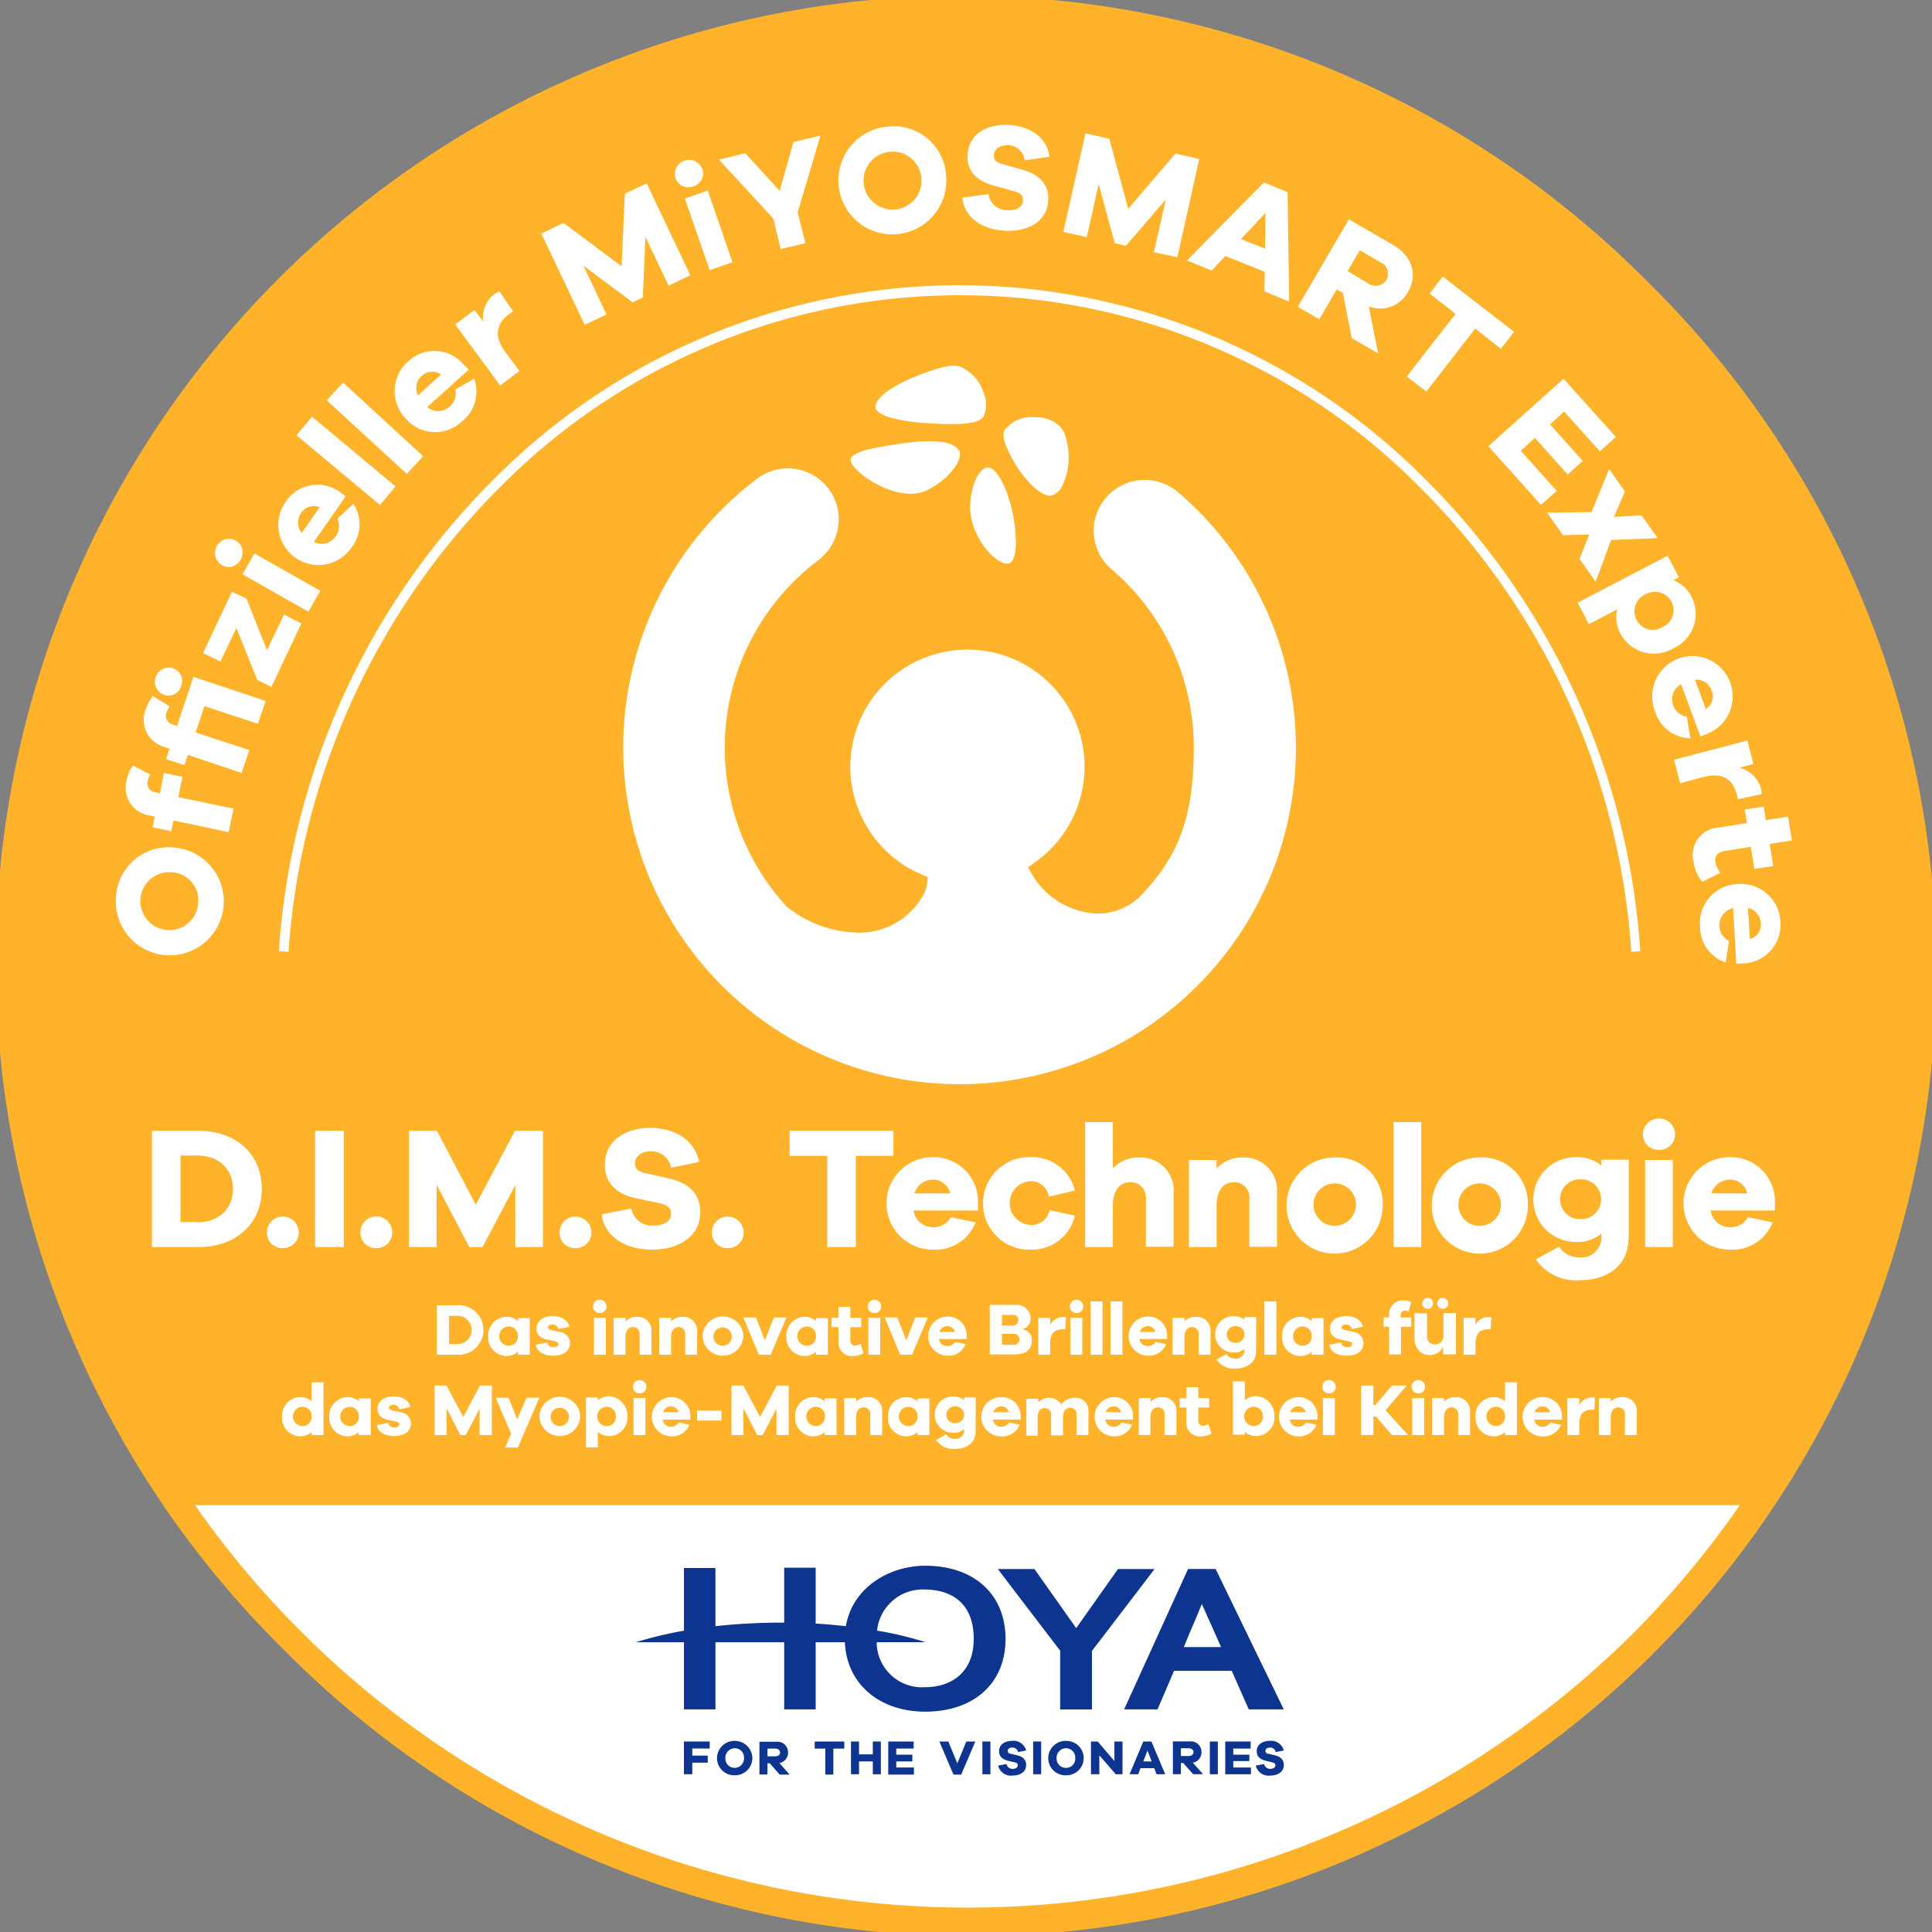 <svg xmlns="http://www.w3.org/2000/svg" width="200" height="200" viewBox="0 0 200 200">
  <rect x="0" y="0" width="200" height="200" fill="#808080" stroke="none"/>
  <g id="Miyosmart_Fensterkleber_210x210" data-name="Miyosmart Fensterkleber_210x210" transform="translate(-4.5 -4.1)">
    <g id="Gruppe_3836" data-name="Gruppe 3836" transform="translate(5.664 5.264)">
      <g id="Gruppe_3834" data-name="Gruppe 3834">
        <path id="Pfad_47206" data-name="Pfad 47206" d="M205.672,106.436a98.836,98.836,0,1,0-180.412,55.8H188.412A98.374,98.374,0,0,0,205.672,106.436Z" transform="translate(-8 -7.6)" fill="#feb32b"/>
      </g>
      <g id="Gruppe_3835" data-name="Gruppe 3835" transform="translate(17.26 154.639)">
        <path id="Pfad_47207" data-name="Pfad 47207" d="M223.053,472.6H59.9a98.837,98.837,0,0,0,163.153,0Z" transform="translate(-59.9 -472.6)" fill="#fff"/>
      </g>
    </g>
    <path id="Pfad_47208" data-name="Pfad 47208" d="M175.2,33.4A99.987,99.987,0,1,0,33.8,174.8,99.987,99.987,0,1,0,175.2,33.4Zm-1.63,139.774A97.683,97.683,0,0,1,35.428,35.028,97.683,97.683,0,0,1,173.572,173.172Z" fill="#feb32b"/>
    <g id="Gruppe_3843" data-name="Gruppe 3843" transform="translate(33.366 33.631)">
      <g id="Gruppe_3837" data-name="Gruppe 3837" transform="translate(35.65 18.956)">
        <path id="Pfad_47209" data-name="Pfad 47209" d="M233.352,213.651a34.858,34.858,0,0,1-20.984-62.687A5.271,5.271,0,0,1,219.75,152a5.188,5.188,0,0,1,1,3.924,5.313,5.313,0,0,1-2.062,3.492,24.293,24.293,0,0,0-3.326,35.783l.033.067.067.033a12.183,12.183,0,0,0,7.216,2.66,7.575,7.575,0,0,0,6.95-4.024,3.19,3.19,0,0,0,.333-1.131l.067-.6-.565-.233a12.123,12.123,0,1,1,11.54-1.2l-.6.432.366.632a8.245,8.245,0,0,0,6.817,4.157,6.294,6.294,0,0,0,4.589-1.962c3.924-4.124,5.387-8.247,5.387-15.231a24.2,24.2,0,0,0-8.513-18.457,5.258,5.258,0,0,1-1.829-3.592,5.2,5.2,0,0,1,1.264-3.824,5.277,5.277,0,0,1,4.024-1.829,5.373,5.373,0,0,1,3.425,1.264,34.816,34.816,0,0,1-22.581,61.29" transform="translate(-198.5 -149.9)" fill="#fff"/>
      </g>
      <g id="Gruppe_3838" data-name="Gruppe 3838" transform="translate(61.756 8.314)">
        <path id="Pfad_47210" data-name="Pfad 47210" d="M284.749,123.953c-3.758,0-7.616-.6-7.749-1.729.033-1.8,5.022-3.691,7.15-4.19a4.491,4.491,0,0,1,.931-.133,2.3,2.3,0,0,1,.665.1,4.3,4.3,0,0,1,2.461,2.76,2.861,2.861,0,0,1-.033,2.428c-.466.632-1.6.7-2.627.765a6.382,6.382,0,0,0-.8,0" transform="translate(-277 -117.9)" fill="#fff"/>
      </g>
      <g id="Gruppe_3839" data-name="Gruppe 3839" transform="translate(75.017 13.668)">
        <path id="Pfad_47211" data-name="Pfad 47211" d="M321.739,142.114c-1.363,0-3.259-2.394-4.124-4.124-.466-.964-.964-1.962-.632-2.66a3.441,3.441,0,0,1,3.06-1.33,3.643,3.643,0,0,1,2.594.865,2.6,2.6,0,0,1,.732,1.4,7,7,0,0,1-.4,4.822,1.888,1.888,0,0,1-1,.964Z" transform="translate(-316.875 -134)" fill="#fff"/>
      </g>
      <g id="Gruppe_3840" data-name="Gruppe 3840" transform="translate(59.19 16.14)">
        <path id="Pfad_47212" data-name="Pfad 47212" d="M280.53,142.453c-.565-1.2-3.392-1.23-6.684-.665-.765.133-4.722.565-4.556,1.663.166,1.2,4.789,4.423,7.749,3.126,2.128-.931,3.957-3.126,3.492-4.124" transform="translate(-269.285 -141.433)" fill="#fff"/>
      </g>
      <g id="Gruppe_3841" data-name="Gruppe 3841" transform="translate(71.564 18.854)">
        <path id="Pfad_47213" data-name="Pfad 47213" d="M308.259,149.6c1.23-.1,2.494,3.259,2.827,5.853.1.732.432,3.691-.532,4.057-1.064.4-3.725-2.195-4.024-5.221-.233-2.1.732-4.589,1.729-4.689" transform="translate(-306.494 -149.593)" fill="#fff"/>
      </g>
      <g id="Gruppe_3842" data-name="Gruppe 3842">
        <path id="Pfad_47214" data-name="Pfad 47214" d="M231.307,161.906a74.9,74.9,0,0,0-22.049-48.254,66.959,66.959,0,0,0-94.912,0A75.3,75.3,0,0,0,92.3,161.906l-1-.067a76.217,76.217,0,0,1,22.315-48.919,67.923,67.923,0,0,1,96.309,0,76.053,76.053,0,0,1,22.315,48.919Z" transform="translate(-91.3 -92.9)" fill="#fff"/>
      </g>
    </g>
    <g id="Gruppe_3845" data-name="Gruppe 3845" transform="translate(16.488 91.807)">
      <g id="Gruppe_3844" data-name="Gruppe 3844">
        <path id="Pfad_47215" data-name="Pfad 47215" d="M46.486,267.857a5.589,5.589,0,1,1-5.92,5.121A5.454,5.454,0,0,1,46.486,267.857Zm-.233,2.561a3,3,0,1,0,2.827,3.259A2.928,2.928,0,0,0,46.253,270.418Z" transform="translate(-40.549 -267.836)" fill="#fff"/>
      </g>
    </g>
    <g id="Gruppe_3847" data-name="Gruppe 3847" transform="translate(17.542 83.348)">
      <g id="Gruppe_3846" data-name="Gruppe 3846" transform="translate(0)">
        <path id="Pfad_47216" data-name="Pfad 47216" d="M47.637,243.165l1.929.4-.432,2.1,5.72,1.2-.5,2.428-5.72-1.2-.233,1.1-1.929-.4.233-1.1-.6-.133a2.9,2.9,0,0,1-2.295-3.725,3.7,3.7,0,0,1,.632-1.43l1.8.931a1.718,1.718,0,0,0-.266.632.931.931,0,0,0,.765,1.2l.5.1Z" transform="translate(-43.719 -242.4)" fill="#fff"/>
      </g>
    </g>
    <g id="Gruppe_3849" data-name="Gruppe 3849" transform="translate(19.421 73.203)">
      <g id="Gruppe_3848" data-name="Gruppe 3848" transform="translate(0)">
        <path id="Pfad_47217" data-name="Pfad 47217" d="M61.949,215.353l-.8,2.361L55.6,215.885l-.9,2.727,5.554,1.829-.8,2.361L53.9,220.94,53.536,222l-1.9-.632.366-1.064-.565-.2a2.918,2.918,0,0,1-1.862-3.991,4.25,4.25,0,0,1,.7-1.264l1.729,1.064c-.1.2-.233.4-.3.565a.93.93,0,0,0,.6,1.3l.466.166,1.7-5.088Zm-10.509-.632a1.452,1.452,0,0,1,.9-2.76,1.371,1.371,0,0,1,.865,1.8A1.354,1.354,0,0,1,51.441,214.721Z" transform="translate(-49.368 -211.892)" fill="#fff"/>
      </g>
    </g>
    <g id="Gruppe_3851" data-name="Gruppe 3851" transform="translate(25.518 65.357)">
      <g id="Gruppe_3850" data-name="Gruppe 3850">
        <path id="Pfad_47218" data-name="Pfad 47218" d="M77.876,191.592l-3.093,6.551-1.463-.7-2.162-5.387L69.5,195.516l-1.8-.865,2.993-6.352,1.5.7,2.128,5.354,1.763-3.691Z" transform="translate(-67.7 -188.3)" fill="#fff"/>
      </g>
    </g>
    <g id="Gruppe_3853" data-name="Gruppe 3853" transform="translate(26.76 59.876)">
      <g id="Gruppe_3852" data-name="Gruppe 3852">
        <path id="Pfad_47219" data-name="Pfad 47219" d="M73.586,172.012a1.407,1.407,0,0,1,.5,1.962,1.378,1.378,0,0,1-1.929.565,1.437,1.437,0,0,1-.532-1.962A1.415,1.415,0,0,1,73.586,172.012Zm7.516,7.35L74.284,175.5l1.23-2.162,6.817,3.858Z" transform="translate(-71.436 -171.818)" fill="#fff"/>
      </g>
    </g>
    <g id="Gruppe_3855" data-name="Gruppe 3855" transform="translate(33.257 54.297)">
      <g id="Gruppe_3854" data-name="Gruppe 3854">
        <path id="Pfad_47220" data-name="Pfad 47220" d="M98,156.226l-3.292,4.722a1.735,1.735,0,0,0,2.195-.5,1.782,1.782,0,0,0,.233-1.9L98.8,156.99a3.9,3.9,0,0,1-.233,4.589,4.152,4.152,0,1,1-6.784-4.789,3.961,3.961,0,0,1,5.72-.931Zm-4.556,3.791,1.862-2.66a1.574,1.574,0,0,0-1.929.6A1.751,1.751,0,0,0,93.442,160.017Z" transform="translate(-90.971 -155.043)" fill="#fff"/>
      </g>
    </g>
    <g id="Gruppe_3857" data-name="Gruppe 3857" transform="translate(35.195 47.233)">
      <g id="Gruppe_3856" data-name="Gruppe 3856">
        <path id="Pfad_47221" data-name="Pfad 47221" d="M105.446,142.945,96.8,135.729l1.6-1.929,8.646,7.216Z" transform="translate(-96.8 -133.8)" fill="#fff"/>
      </g>
    </g>
    <g id="Gruppe_3859" data-name="Gruppe 3859" transform="translate(38.321 43.708)">
      <g id="Gruppe_3858" data-name="Gruppe 3858">
        <path id="Pfad_47222" data-name="Pfad 47222" d="M114.481,132.645l-8.281-7.616,1.7-1.829,8.281,7.616Z" transform="translate(-106.2 -123.2)" fill="#fff"/>
      </g>
    </g>
    <g id="Gruppe_3861" data-name="Gruppe 3861" transform="translate(45.35 40.436)">
      <g id="Gruppe_3860" data-name="Gruppe 3860">
        <path id="Pfad_47223" data-name="Pfad 47223" d="M135.006,115.3l-4.29,3.858a1.717,1.717,0,0,0,2.261,0,1.739,1.739,0,0,0,.632-1.8l1.962-1.131a3.915,3.915,0,0,1-1.264,4.423,4.015,4.015,0,0,1-5.853-.333,4.067,4.067,0,0,1,.3-5.886,3.949,3.949,0,0,1,5.786.4Zm-5.254,2.66,2.394-2.162a1.588,1.588,0,0,0-2,.133A1.712,1.712,0,0,0,129.752,117.964Z" transform="translate(-127.336 -113.362)" fill="#fff"/>
      </g>
    </g>
    <g id="Gruppe_3863" data-name="Gruppe 3863" transform="translate(51.623 34.263)">
      <g id="Gruppe_3862" data-name="Gruppe 3862">
        <path id="Pfad_47224" data-name="Pfad 47224" d="M150.789,94.8l1.4,2.062-.366.266c-1.4,1.031-1.63,2.328-.432,3.957l1.463,1.962-2,1.5L146.2,98.225l2-1.5.9,1.2a3.032,3.032,0,0,1,1.23-2.893C150.49,94.966,150.623,94.867,150.789,94.8Z" transform="translate(-146.2 -94.8)" fill="#fff"/>
      </g>
    </g>
    <g id="Gruppe_3865" data-name="Gruppe 3865" transform="translate(60.536 23.089)">
      <g id="Gruppe_3864" data-name="Gruppe 3864">
        <path id="Pfad_47225" data-name="Pfad 47225" d="M188.431,70.711l-2.261,1.064-2.394-5.055-.266,6.285-1.064.5-5.088-3.791,2.394,5.055-2.261,1.064L173,66.388l2.295-1.1,6.019,4.49.333-7.516,2.261-1.064Z" transform="translate(-173 -61.2)" fill="#fff"/>
      </g>
    </g>
    <g id="Gruppe_3867" data-name="Gruppe 3867" transform="translate(74.351 20.645)">
      <g id="Gruppe_3866" data-name="Gruppe 3866">
        <path id="Pfad_47226" data-name="Pfad 47226" d="M217.388,54.8a1.381,1.381,0,0,1-.931,1.8,1.4,1.4,0,0,1-1.829-.831,1.462,1.462,0,0,1,2.76-.964Zm.765,10.476-2.561-7.416,2.361-.831,2.561,7.416Z" transform="translate(-214.541 -53.851)" fill="#fff"/>
      </g>
    </g>
    <g id="Gruppe_3869" data-name="Gruppe 3869" transform="translate(78.926 18.134)">
      <g id="Gruppe_3868" data-name="Gruppe 3868">
        <path id="Pfad_47227" data-name="Pfad 47227" d="M237.246,57.441l-2.561.6-.765-3.159-5.62-6.086,2.727-.665,3.558,3.891,1.43-5.055,2.793-.665-2.361,7.948Z" transform="translate(-228.3 -46.3)" fill="#fff"/>
      </g>
    </g>
    <g id="Gruppe_3871" data-name="Gruppe 3871" transform="translate(91.276 17.186)">
      <g id="Gruppe_3870" data-name="Gruppe 3870">
        <path id="Pfad_47228" data-name="Pfad 47228" d="M276.6,48.488a5.589,5.589,0,1,1-6.019-5.022A5.443,5.443,0,0,1,276.6,48.488Zm-2.561.233a3,3,0,1,0-2.727,3.326A2.991,2.991,0,0,0,274.037,48.72Z" transform="translate(-265.436 -43.449)" fill="#fff"/>
      </g>
    </g>
    <g id="Gruppe_3873" data-name="Gruppe 3873" transform="translate(104.134 17.026)">
      <g id="Gruppe_3872" data-name="Gruppe 3872">
        <path id="Pfad_47229" data-name="Pfad 47229" d="M313.112,46.272l-2.561.366a1.774,1.774,0,0,0-1.729-1.563c-.865-.033-1.43.4-1.463,1-.033.432.133.732.8.931l2.128.6c1.8.5,2.793,1.563,2.694,3.193-.133,2.228-2.162,3.259-4.49,3.126-2.361-.133-4.223-1.363-4.39-3.425l2.694-.366a1.913,1.913,0,0,0,1.962,1.663c.964.067,1.563-.333,1.6-1,.033-.466-.166-.765-.931-.964l-2.162-.6c-1.463-.432-2.76-1.3-2.627-3.193.1-2.029,1.862-3.193,4.323-3.06C311.25,43.146,312.846,44.343,313.112,46.272Z" transform="translate(-304.1 -42.969)" fill="#fff"/>
      </g>
    </g>
    <g id="Gruppe_3875" data-name="Gruppe 3875" transform="translate(114.576 17.901)">
      <g id="Gruppe_3874" data-name="Gruppe 3874">
        <path id="Pfad_47230" data-name="Pfad 47230" d="M347.306,58.437l-2.428-.532,1.23-5.454-4.124,4.789-1.164-.266-1.663-6.119-1.23,5.487-2.428-.532,2.295-10.21,2.461.565,1.962,7.25,4.889-5.72,2.461.565Z" transform="translate(-335.5 -45.6)" fill="#fff"/>
      </g>
    </g>
    <g id="Gruppe_3877" data-name="Gruppe 3877" transform="translate(127.38 22.989)">
      <g id="Gruppe_3876" data-name="Gruppe 3876">
        <path id="Pfad_47231" data-name="Pfad 47231" d="M382.015,72.174l.033-2.029-4.09-1.63-1.4,1.5L374,68.981l7.948-8.081,2.461,1,.166,11.34Zm.1-8.114-2.527,2.694,2.494,1Z" transform="translate(-374 -60.9)" fill="#fff"/>
      </g>
    </g>
    <g id="Gruppe_3879" data-name="Gruppe 3879" transform="translate(138.853 26.814)">
      <g id="Gruppe_3878" data-name="Gruppe 3878">
        <path id="Pfad_47232" data-name="Pfad 47232" d="M414.087,84.7l-.931-4.689-.632-.366-1.8,3.093-2.228-1.3,5.288-9.046,4.589,2.66c1.962,1.131,2.561,3.093,1.53,4.855a3.269,3.269,0,0,1-4.057,1.5l.964,4.855Zm1.63-5.72a1.334,1.334,0,0,0,1.962-.333,1.307,1.307,0,0,0-.665-1.829l-2.1-1.23-1.264,2.162Z" transform="translate(-408.5 -72.4)" fill="#fff"/>
      </g>
    </g>
    <g id="Gruppe_3881" data-name="Gruppe 3881" transform="translate(150.127 32.733)">
      <g id="Gruppe_3880" data-name="Gruppe 3880">
        <path id="Pfad_47233" data-name="Pfad 47233" d="M449.483,95.587l-5.055,6.518-2.029-1.563,5.055-6.485-2.694-2.1,1.363-1.763,7.383,5.72-1.363,1.763Z" transform="translate(-442.4 -90.2)" fill="#fff"/>
      </g>
    </g>
    <g id="Gruppe_3883" data-name="Gruppe 3883" transform="translate(158.574 43.308)">
      <g id="Gruppe_3882" data-name="Gruppe 3882">
        <path id="Pfad_47234" data-name="Pfad 47234" d="M473.254,135.069l-5.454-6.086L475.582,122,481,128.019l-1.663,1.5-3.691-4.124-1.463,1.33,3.392,3.791-1.563,1.4-3.392-3.791-1.463,1.33,3.725,4.157Z" transform="translate(-467.8 -122)" fill="#fff"/>
      </g>
    </g>
    <g id="Gruppe_3885" data-name="Gruppe 3885" transform="translate(164.659 52.653)">
      <g id="Gruppe_3884" data-name="Gruppe 3884">
        <path id="Pfad_47235" data-name="Pfad 47235" d="M491.122,161.773l-1.663-2.361,1-2.527-2.727.067-1.63-2.328,4.589-.066,1.829-4.456,1.63,2.328-1.131,2.627,2.86-.166,1.663,2.361-4.822.2Z" transform="translate(-486.1 -150.1)" fill="#fff"/>
      </g>
    </g>
    <g id="Gruppe_3887" data-name="Gruppe 3887" transform="translate(167.819 61.632)">
      <g id="Gruppe_3886" data-name="Gruppe 3886">
        <path id="Pfad_47236" data-name="Pfad 47236" d="M505.51,186.678a3.933,3.933,0,0,1-5.454-1.463,3.572,3.572,0,0,1-.366-2.561l-2.926,1.53-1.164-2.228,9.312-4.855,1.164,2.228-.565.3a3.588,3.588,0,0,1,1.9,1.763A3.889,3.889,0,0,1,505.51,186.678Zm-1.131-2.195a1.9,1.9,0,0,0,.931-2.627,1.956,1.956,0,0,0-2.694-.765,1.928,1.928,0,0,0-.931,2.627A1.886,1.886,0,0,0,504.38,184.483Z" transform="translate(-495.6 -177.1)" fill="#fff"/>
      </g>
    </g>
    <g id="Gruppe_3889" data-name="Gruppe 3889" transform="translate(175.553 72.12)">
      <g id="Gruppe_3888" data-name="Gruppe 3888">
        <path id="Pfad_47237" data-name="Pfad 47237" d="M523.826,216.837l-2-5.387a1.734,1.734,0,0,0-.831,2.1,1.769,1.769,0,0,0,1.43,1.264l.366,2.228a3.9,3.9,0,0,1-3.658-2.793,4.168,4.168,0,1,1,5.321,2.361Zm-.565-5.853,1.131,3.026a1.538,1.538,0,0,0,.6-1.9A1.651,1.651,0,0,0,523.261,210.984Z" transform="translate(-518.856 -208.635)" fill="#fff"/>
      </g>
    </g>
    <g id="Gruppe_3891" data-name="Gruppe 3891" transform="translate(177.795 80.754)">
      <g id="Gruppe_3890" data-name="Gruppe 3890">
        <path id="Pfad_47238" data-name="Pfad 47238" d="M534.679,240.154l-2.461.532-.1-.432c-.432-1.7-1.563-2.394-3.525-1.862l-2.361.632L525.6,236.6l7.582-2,.632,2.428-1.463.4a3.03,3.03,0,0,1,2.261,2.195A3.321,3.321,0,0,1,534.679,240.154Z" transform="translate(-525.6 -234.6)" fill="#fff"/>
      </g>
    </g>
    <g id="Gruppe_3893" data-name="Gruppe 3893" transform="translate(179.766 87.605)">
      <g id="Gruppe_3892" data-name="Gruppe 3892">
        <path id="Pfad_47239" data-name="Pfad 47239" d="M532.482,262.982a4.08,4.08,0,0,1-.9-2.029,2.848,2.848,0,0,1,2.594-3.592l2.927-.466-.233-1.4,1.962-.3.233,1.4,2.295-.366.4,2.461-2.295.366.366,2.295-1.962.3-.366-2.295-2.694.432c-.8.133-1.064.565-.964,1.2a2.609,2.609,0,0,0,.5,1.064Z" transform="translate(-531.526 -255.2)" fill="#fff"/>
      </g>
    </g>
    <g id="Gruppe_3895" data-name="Gruppe 3895" transform="translate(180.481 95.613)">
      <g id="Gruppe_3894" data-name="Gruppe 3894">
        <path id="Pfad_47240" data-name="Pfad 47240" d="M537.442,287.533l-.333-5.753a1.813,1.813,0,0,0-.432,3.392l-.333,2.228a3.886,3.886,0,0,1-2.661-3.758,4.026,4.026,0,0,1,3.924-4.356A4.068,4.068,0,0,1,542,283.21a3.982,3.982,0,0,1-3.924,4.29Zm1.2-5.787.2,3.226a1.528,1.528,0,0,0,1.131-1.663A1.71,1.71,0,0,0,538.639,281.747Z" transform="translate(-533.676 -279.279)" fill="#fff"/>
      </g>
    </g>
    <g id="Gruppe_3915" data-name="Gruppe 3915" transform="translate(20.23 119.896)">
      <g id="Gruppe_3896" data-name="Gruppe 3896" transform="translate(0 1.264)">
        <path id="Pfad_47241" data-name="Pfad 47241" d="M56.589,356.1c3.957,0,6.585,2.428,6.585,6.019,0,3.558-2.627,6.019-6.585,6.019H51.8V356.1Zm-.133,9.478c2.261,0,3.725-1.363,3.725-3.459s-1.463-3.459-3.725-3.459h-1.7v6.884h1.7Z" transform="translate(-51.8 -356.1)" fill="#fff"/>
      </g>
      <g id="Gruppe_3897" data-name="Gruppe 3897" transform="translate(11.906 10.143)">
        <path id="Pfad_47242" data-name="Pfad 47242" d="M90.892,384.43a1.6,1.6,0,0,1-1.663,1.63,1.572,1.572,0,0,1-1.63-1.63,1.632,1.632,0,0,1,1.63-1.63A1.661,1.661,0,0,1,90.892,384.43Z" transform="translate(-87.6 -382.8)" fill="#fff"/>
      </g>
      <g id="Gruppe_3898" data-name="Gruppe 3898" transform="translate(16.894 1.264)">
        <path id="Pfad_47243" data-name="Pfad 47243" d="M102.6,368.139V356.1h2.96v12.039Z" transform="translate(-102.6 -356.1)" fill="#fff"/>
      </g>
      <g id="Gruppe_3899" data-name="Gruppe 3899" transform="translate(21.583 10.143)">
        <path id="Pfad_47244" data-name="Pfad 47244" d="M119.992,384.43a1.6,1.6,0,0,1-1.663,1.63,1.572,1.572,0,0,1-1.63-1.63,1.646,1.646,0,0,1,3.292,0Z" transform="translate(-116.7 -382.8)" fill="#fff"/>
      </g>
      <g id="Gruppe_3900" data-name="Gruppe 3900" transform="translate(26.605 1.264)">
        <path id="Pfad_47245" data-name="Pfad 47245" d="M145.668,368.139h-2.86V361.72l-3.392,6.418h-1.363l-3.392-6.452v6.452H131.8V356.1h2.893l4.024,7.649,4.057-7.649h2.893v12.039Z" transform="translate(-131.8 -356.1)" fill="#fff"/>
      </g>
      <g id="Gruppe_3901" data-name="Gruppe 3901" transform="translate(42.201 10.143)">
        <path id="Pfad_47246" data-name="Pfad 47246" d="M181.992,384.43a1.6,1.6,0,0,1-1.663,1.63,1.572,1.572,0,0,1-1.63-1.63,1.632,1.632,0,0,1,1.63-1.63A1.661,1.661,0,0,1,181.992,384.43Z" transform="translate(-178.7 -382.8)" fill="#fff"/>
      </g>
      <g id="Gruppe_3902" data-name="Gruppe 3902" transform="translate(46.558 0.964)">
        <path id="Pfad_47247" data-name="Pfad 47247" d="M201.876,358.725l-2.893.6a2.058,2.058,0,0,0-2.1-1.7c-1,0-1.63.532-1.63,1.23,0,.5.2.831.964,1l2.494.565c2.1.466,3.292,1.6,3.292,3.492,0,2.561-2.295,3.891-4.955,3.891-2.727,0-4.955-1.3-5.254-3.658l3.06-.6a2.185,2.185,0,0,0,2.361,1.763c1.1,0,1.763-.5,1.763-1.23,0-.532-.266-.865-1.1-1.064l-2.527-.532c-1.729-.4-3.226-1.3-3.226-3.492,0-2.328,1.929-3.791,4.756-3.791C199.515,355.233,201.444,356.53,201.876,358.725Z" transform="translate(-191.8 -355.2)" fill="#fff"/>
      </g>
      <g id="Gruppe_3903" data-name="Gruppe 3903" transform="translate(57.965 10.143)">
        <path id="Pfad_47248" data-name="Pfad 47248" d="M229.392,384.43a1.6,1.6,0,0,1-1.663,1.63,1.572,1.572,0,0,1-1.63-1.63,1.632,1.632,0,0,1,1.63-1.63A1.661,1.661,0,0,1,229.392,384.43Z" transform="translate(-226.1 -382.8)" fill="#fff"/>
      </g>
      <g id="Gruppe_3904" data-name="Gruppe 3904" transform="translate(66.013 1.264)">
        <path id="Pfad_47249" data-name="Pfad 47249" d="M257.151,358.694v9.445h-2.96v-9.445H250.3V356.1h10.742v2.594Z" transform="translate(-250.3 -356.1)" fill="#fff"/>
      </g>
      <g id="Gruppe_3905" data-name="Gruppe 3905" transform="translate(76.056 3.991)">
        <path id="Pfad_47250" data-name="Pfad 47250" d="M289.911,369.82h-6.618a1.984,1.984,0,0,0,1.929,1.729,2.041,2.041,0,0,0,1.929-1.031l2.561.532a4.474,4.474,0,0,1-4.456,2.827,4.789,4.789,0,0,1,.033-9.578,4.578,4.578,0,0,1,4.656,4.789v.732Zm-6.551-1.763h3.725a1.826,1.826,0,0,0-1.829-1.43A2.048,2.048,0,0,0,283.36,368.058Z" transform="translate(-280.5 -364.3)" fill="#fff"/>
      </g>
      <g id="Gruppe_3906" data-name="Gruppe 3906" transform="translate(86.033 3.991)">
        <path id="Pfad_47251" data-name="Pfad 47251" d="M317.384,369.787l2.627.565a4.559,4.559,0,0,1-4.589,3.525,4.791,4.791,0,1,1,0-9.578,4.556,4.556,0,0,1,4.589,3.459l-2.694.632a1.87,1.87,0,0,0-1.9-1.6,2.264,2.264,0,0,0,0,4.523A1.869,1.869,0,0,0,317.384,369.787Z" transform="translate(-310.5 -364.3)" fill="#fff"/>
      </g>
      <g id="Gruppe_3907" data-name="Gruppe 3907" transform="translate(96.608 0.366)">
        <path id="Pfad_47252" data-name="Pfad 47252" d="M351.445,360.783V366.3h-2.86v-4.922a1.579,1.579,0,0,0-1.563-1.763c-1.1,0-1.862.765-1.862,2.527v4.19H342.3V353.4h2.86v4.789a3.7,3.7,0,0,1,2.794-1.131A3.4,3.4,0,0,1,351.445,360.783Z" transform="translate(-342.3 -353.4)" fill="#fff"/>
      </g>
      <g id="Gruppe_3908" data-name="Gruppe 3908" transform="translate(107.349 4.024)">
        <path id="Pfad_47253" data-name="Pfad 47253" d="M383.712,368.125v5.52h-2.86v-4.922a1.573,1.573,0,0,0-1.53-1.763c-1.131,0-1.862.765-1.862,2.527v4.19H374.6v-9.012h2.86v.865a3.681,3.681,0,0,1,2.76-1.131A3.4,3.4,0,0,1,383.712,368.125Z" transform="translate(-374.6 -364.4)" fill="#fff"/>
      </g>
      <g id="Gruppe_3909" data-name="Gruppe 3909" transform="translate(117.459 4.024)">
        <path id="Pfad_47254" data-name="Pfad 47254" d="M414.943,369.156a4.977,4.977,0,1,1-4.955-4.756A4.739,4.739,0,0,1,414.943,369.156Zm-2.76,0a2.2,2.2,0,1,0-2.162,2.328A2.24,2.24,0,0,0,412.183,369.156Z" transform="translate(-405 -364.4)" fill="#fff"/>
      </g>
      <g id="Gruppe_3910" data-name="Gruppe 3910" transform="translate(128.533 0.366)">
        <path id="Pfad_47255" data-name="Pfad 47255" d="M438.3,366.336V353.4h2.86v12.936Z" transform="translate(-438.3 -353.4)" fill="#fff"/>
      </g>
      <g id="Gruppe_3911" data-name="Gruppe 3911" transform="translate(132.491 4.024)">
        <path id="Pfad_47256" data-name="Pfad 47256" d="M460.143,369.156a4.977,4.977,0,1,1-4.955-4.756A4.739,4.739,0,0,1,460.143,369.156Zm-2.793,0a2.2,2.2,0,1,0-2.162,2.328A2.2,2.2,0,0,0,457.35,369.156Z" transform="translate(-450.2 -364.4)" fill="#fff"/>
      </g>
      <g id="Gruppe_3912" data-name="Gruppe 3912" transform="translate(142.966 3.991)">
        <path id="Pfad_47257" data-name="Pfad 47257" d="M491.577,372.714c0,2.793-2.128,4.323-5.055,4.323A4.956,4.956,0,0,1,482,374.875l2.394-1.3a2.49,2.49,0,0,0,2.128,1.1,2.077,2.077,0,0,0,2.261-2.195v-.266a3.943,3.943,0,0,1-2.727.865,4.39,4.39,0,0,1,0-8.779,4.061,4.061,0,0,1,2.727.865v-.6h2.827v8.148Zm-2.827-4.057a2.058,2.058,0,0,0-2.1-2.062,2.064,2.064,0,1,0,0,4.124A2.058,2.058,0,0,0,488.75,368.657Z" transform="translate(-481.7 -364.3)" fill="#fff"/>
      </g>
      <g id="Gruppe_3913" data-name="Gruppe 3913" transform="translate(154.34)">
        <path id="Pfad_47258" data-name="Pfad 47258" d="M519.226,353.93a1.573,1.573,0,0,1-1.663,1.6,1.592,1.592,0,0,1-1.663-1.6,1.639,1.639,0,0,1,1.663-1.63A1.619,1.619,0,0,1,519.226,353.93ZM516.133,365.6V356.59h2.86V365.6Z" transform="translate(-515.9 -352.3)" fill="#fff"/>
      </g>
      <g id="Gruppe_3914" data-name="Gruppe 3914" transform="translate(158.563 3.991)">
        <path id="Pfad_47259" data-name="Pfad 47259" d="M538.011,369.82h-6.618a1.984,1.984,0,0,0,1.929,1.729,2.041,2.041,0,0,0,1.929-1.031l2.561.532a4.474,4.474,0,0,1-4.456,2.827,4.789,4.789,0,0,1,.033-9.578,4.578,4.578,0,0,1,4.656,4.789v.732Zm-6.551-1.763h3.725a1.827,1.827,0,0,0-1.829-1.43A2.047,2.047,0,0,0,531.46,368.058Z" transform="translate(-528.6 -364.3)" fill="#fff"/>
      </g>
    </g>
    <g id="Gruppe_3943" data-name="Gruppe 3943" transform="translate(49.728 138.453)">
      <g id="Gruppe_3916" data-name="Gruppe 3916" transform="translate(0 0.765)">
        <path id="Pfad_47260" data-name="Pfad 47260" d="M142.529,410.4a2.57,2.57,0,1,1,0,5.121H140.5V410.4h2.029Zm-.033,4.024a1.469,1.469,0,1,0,0-2.926h-.732v2.926Z" transform="translate(-140.5 -410.4)" fill="#fff"/>
      </g>
      <g id="Gruppe_3917" data-name="Gruppe 3917" transform="translate(5.321 1.962)">
        <path id="Pfad_47261" data-name="Pfad 47261" d="M160.79,417.924h-1.23v-.3a1.753,1.753,0,0,1-1.2.432,1.9,1.9,0,0,1-1.862-2.029A1.923,1.923,0,0,1,158.362,414a1.753,1.753,0,0,1,1.2.432v-.3h1.23ZM159.559,416a.946.946,0,0,0-.931-1,1,1,0,0,0,0,2A.946.946,0,0,0,159.559,416Z" transform="translate(-156.5 -414)" fill="#fff"/>
      </g>
      <g id="Gruppe_3918" data-name="Gruppe 3918" transform="translate(10.243 1.896)">
        <path id="Pfad_47262" data-name="Pfad 47262" d="M172.464,416.527a.617.617,0,0,0,.665.466c.333,0,.5-.133.5-.3,0-.133-.1-.233-.366-.3l-.765-.166c-.7-.133-1.131-.5-1.131-1.131,0-.8.665-1.3,1.663-1.3.964,0,1.6.432,1.729,1.1l-1.131.233a.6.6,0,0,0-.632-.466c-.333,0-.432.166-.432.3,0,.1.033.2.3.266l.9.2a1.169,1.169,0,0,1,1.064,1.164c0,.865-.732,1.3-1.729,1.3-.9,0-1.663-.333-1.8-1.131Z" transform="translate(-171.3 -413.8)" fill="#fff"/>
      </g>
      <g id="Gruppe_3919" data-name="Gruppe 3919" transform="translate(16.162 0.2)">
        <path id="Pfad_47263" data-name="Pfad 47263" d="M190.5,409.4a.655.655,0,0,1-.7.665.675.675,0,0,1-.7-.665.7.7,0,0,1,1.4,0Zm-1.3,4.988v-3.824h1.23v3.824Z" transform="translate(-189.1 -408.7)" fill="#fff"/>
      </g>
      <g id="Gruppe_3920" data-name="Gruppe 3920" transform="translate(18.291 1.961)">
        <path id="Pfad_47264" data-name="Pfad 47264" d="M199.424,415.561v2.361h-1.23v-2.1a.677.677,0,0,0-.665-.765c-.466,0-.8.333-.8,1.064v1.8H195.5V414.1h1.23v.366a1.605,1.605,0,0,1,1.164-.466A1.425,1.425,0,0,1,199.424,415.561Z" transform="translate(-195.5 -413.996)" fill="#fff"/>
      </g>
      <g id="Gruppe_3921" data-name="Gruppe 3921" transform="translate(23.013 1.961)">
        <path id="Pfad_47265" data-name="Pfad 47265" d="M213.624,415.561v2.361h-1.23v-2.1a.677.677,0,0,0-.665-.765c-.466,0-.8.333-.8,1.064v1.8H209.7V414.1h1.23v.366a1.605,1.605,0,0,1,1.164-.466A1.425,1.425,0,0,1,213.624,415.561Z" transform="translate(-209.7 -413.996)" fill="#fff"/>
      </g>
      <g id="Gruppe_3922" data-name="Gruppe 3922" transform="translate(27.502 1.929)">
        <path id="Pfad_47266" data-name="Pfad 47266" d="M227.423,415.929a2.113,2.113,0,0,1-4.223,0,2.113,2.113,0,0,1,4.223,0Zm-1.2,0a.949.949,0,1,0-.931,1A.946.946,0,0,0,226.226,415.929Z" transform="translate(-223.2 -413.9)" fill="#fff"/>
      </g>
      <g id="Gruppe_3923" data-name="Gruppe 3923" transform="translate(31.726 2.029)">
        <path id="Pfad_47267" data-name="Pfad 47267" d="M238.727,418.058H237.5l-1.6-3.858h1.3l.931,2.361.931-2.361h1.3Z" transform="translate(-235.9 -414.2)" fill="#fff"/>
      </g>
      <g id="Gruppe_3924" data-name="Gruppe 3924" transform="translate(36.182 1.962)">
        <path id="Pfad_47268" data-name="Pfad 47268" d="M253.59,417.924h-1.23v-.3a1.753,1.753,0,0,1-1.2.432,1.9,1.9,0,0,1-1.862-2.029A1.923,1.923,0,0,1,251.162,414a1.753,1.753,0,0,1,1.2.432v-.3h1.23ZM252.36,416a.946.946,0,0,0-.931-1,1,1,0,0,0,0,2A.946.946,0,0,0,252.36,416Z" transform="translate(-249.3 -414)" fill="#fff"/>
      </g>
      <g id="Gruppe_3925" data-name="Gruppe 3925" transform="translate(40.871 0.931)">
        <path id="Pfad_47269" data-name="Pfad 47269" d="M266.692,415.689a2.013,2.013,0,0,1-1.064.3,1.385,1.385,0,0,1-1.53-1.53V413h-.7v-.964h.7V410.9h1.23v1.131h1.131V413h-1.131v1.33c0,.4.2.565.5.565a1.225,1.225,0,0,0,.565-.166Z" transform="translate(-263.4 -410.9)" fill="#fff"/>
      </g>
      <g id="Gruppe_3926" data-name="Gruppe 3926" transform="translate(44.596 0.2)">
        <path id="Pfad_47270" data-name="Pfad 47270" d="M276,409.4a.655.655,0,0,1-.7.665.675.675,0,0,1-.7-.665.7.7,0,0,1,1.4,0Zm-1.33,4.988v-3.824h1.23v3.824Z" transform="translate(-274.6 -408.7)" fill="#fff"/>
      </g>
      <g id="Gruppe_3927" data-name="Gruppe 3927" transform="translate(46.358 2.029)">
        <path id="Pfad_47271" data-name="Pfad 47271" d="M282.727,418.058H281.5l-1.6-3.858h1.3l.931,2.361.931-2.361h1.3Z" transform="translate(-279.9 -414.2)" fill="#fff"/>
      </g>
      <g id="Gruppe_3928" data-name="Gruppe 3928" transform="translate(50.815 1.929)">
        <path id="Pfad_47272" data-name="Pfad 47272" d="M297.291,416.228h-2.827a.824.824,0,0,0,.831.732.885.885,0,0,0,.831-.432l1.1.233a1.927,1.927,0,0,1-1.9,1.2,2.029,2.029,0,0,1,0-4.057,1.947,1.947,0,0,1,2,2.029v.3ZM294.5,415.5h1.6a.772.772,0,0,0-.765-.6A.82.82,0,0,0,294.5,415.5Z" transform="translate(-293.3 -413.9)" fill="#fff"/>
      </g>
      <g id="Gruppe_3929" data-name="Gruppe 3929" transform="translate(57.233 0.732)">
        <path id="Pfad_47273" data-name="Pfad 47273" d="M315.959,412.827a1.09,1.09,0,0,1,1,1.164c0,.865-.565,1.43-1.7,1.43H312.6V410.3h2.66a1.411,1.411,0,0,1,1.563,1.4,1.145,1.145,0,0,1-.865,1.131Zm-2.128-.4h1.1a.579.579,0,0,0,.632-.565.533.533,0,0,0-.565-.532h-1.131v1.1Zm1.2,2a.561.561,0,0,0,.632-.565.551.551,0,0,0-.6-.565h-1.2v1.131h1.164Z" transform="translate(-312.6 -410.3)" fill="#fff"/>
      </g>
      <g id="Gruppe_3930" data-name="Gruppe 3930" transform="translate(62.255 1.995)">
        <path id="Pfad_47274" data-name="Pfad 47274" d="M330.56,414.133l-.066,1.23h-.233c-.865,0-1.33.432-1.33,1.43v1.2H327.7v-3.824h1.23v.732a1.474,1.474,0,0,1,1.33-.8A.738.738,0,0,1,330.56,414.133Z" transform="translate(-327.7 -414.1)" fill="#fff"/>
      </g>
      <g id="Gruppe_3931" data-name="Gruppe 3931" transform="translate(65.514 0.2)">
        <path id="Pfad_47275" data-name="Pfad 47275" d="M338.9,409.4a.655.655,0,0,1-.7.665.675.675,0,0,1-.7-.665.7.7,0,0,1,1.4,0Zm-1.33,4.988v-3.824h1.23v3.824Z" transform="translate(-337.5 -408.7)" fill="#fff"/>
      </g>
      <g id="Gruppe_3932" data-name="Gruppe 3932" transform="translate(67.675 0.366)">
        <path id="Pfad_47276" data-name="Pfad 47276" d="M344,414.72V409.2h1.23v5.52Z" transform="translate(-344 -409.2)" fill="#fff"/>
      </g>
      <g id="Gruppe_3933" data-name="Gruppe 3933" transform="translate(69.737 0.366)">
        <path id="Pfad_47277" data-name="Pfad 47277" d="M350.2,414.72V409.2h1.23v5.52Z" transform="translate(-350.2 -409.2)" fill="#fff"/>
      </g>
      <g id="Gruppe_3934" data-name="Gruppe 3934" transform="translate(71.566 1.929)">
        <path id="Pfad_47278" data-name="Pfad 47278" d="M359.691,416.228h-2.827a.824.824,0,0,0,.831.732.885.885,0,0,0,.831-.432l1.1.233a1.927,1.927,0,0,1-1.9,1.2,2.029,2.029,0,0,1,0-4.057,1.947,1.947,0,0,1,2,2.029v.3ZM356.9,415.5h1.6a.772.772,0,0,0-.765-.6A.846.846,0,0,0,356.9,415.5Z" transform="translate(-355.7 -413.9)" fill="#fff"/>
      </g>
      <g id="Gruppe_3935" data-name="Gruppe 3935" transform="translate(76.156 1.961)">
        <path id="Pfad_47279" data-name="Pfad 47279" d="M373.424,415.561v2.361h-1.23v-2.1a.677.677,0,0,0-.665-.765c-.466,0-.8.333-.8,1.064v1.8H369.5V414.1h1.23v.366a1.605,1.605,0,0,1,1.164-.466A1.425,1.425,0,0,1,373.424,415.561Z" transform="translate(-369.5 -413.996)" fill="#fff"/>
      </g>
      <g id="Gruppe_3936" data-name="Gruppe 3936" transform="translate(80.579 1.896)">
        <path id="Pfad_47280" data-name="Pfad 47280" d="M387.023,417.392c0,1.2-.9,1.829-2.162,1.829a2.087,2.087,0,0,1-1.929-.931l1.031-.565a1.062,1.062,0,0,0,.9.466.882.882,0,0,0,.964-.931v-.066a1.741,1.741,0,0,1-1.164.366,1.879,1.879,0,0,1,0-3.758,1.8,1.8,0,0,1,1.164.366V413.9h1.2Zm-1.2-1.7a.867.867,0,0,0-.9-.865.876.876,0,0,0-.931.865.857.857,0,0,0,.931.865A.867.867,0,0,0,385.826,415.7Z" transform="translate(-382.8 -413.8)" fill="#fff"/>
      </g>
      <g id="Gruppe_3937" data-name="Gruppe 3937" transform="translate(85.667 0.366)">
        <path id="Pfad_47281" data-name="Pfad 47281" d="M398.1,414.72V409.2h1.23v5.52Z" transform="translate(-398.1 -409.2)" fill="#fff"/>
      </g>
      <g id="Gruppe_3938" data-name="Gruppe 3938" transform="translate(87.496 1.962)">
        <path id="Pfad_47282" data-name="Pfad 47282" d="M407.89,417.924h-1.23v-.3a1.753,1.753,0,0,1-1.2.432,1.9,1.9,0,0,1-1.862-2.029A1.923,1.923,0,0,1,405.462,414a1.753,1.753,0,0,1,1.2.432v-.3h1.23ZM406.66,416a.946.946,0,0,0-.931-1,1,1,0,0,0,0,2A.946.946,0,0,0,406.66,416Z" transform="translate(-403.6 -414)" fill="#fff"/>
      </g>
      <g id="Gruppe_3939" data-name="Gruppe 3939" transform="translate(92.384 1.896)">
        <path id="Pfad_47283" data-name="Pfad 47283" d="M419.5,416.527a.617.617,0,0,0,.665.466c.333,0,.5-.133.5-.3,0-.133-.1-.233-.4-.3l-.765-.166c-.7-.133-1.131-.5-1.131-1.131,0-.8.665-1.3,1.663-1.3.964,0,1.6.432,1.729,1.1l-1.131.233a.6.6,0,0,0-.632-.466c-.333,0-.432.166-.432.3,0,.1.033.2.3.266l.9.2a1.169,1.169,0,0,1,1.064,1.164c0,.865-.732,1.3-1.729,1.3-.9,0-1.663-.333-1.8-1.131Z" transform="translate(-418.3 -413.8)" fill="#fff"/>
      </g>
      <g id="Gruppe_3940" data-name="Gruppe 3940" transform="translate(98.005 0.266)">
        <path id="Pfad_47284" data-name="Pfad 47284" d="M438.06,410.663v.964H437v2.86h-1.23v-2.86H435.2v-.964h.565v-.3a1.415,1.415,0,0,1,1.53-1.463,2.112,2.112,0,0,1,.765.166l-.266.964a1.181,1.181,0,0,0-.333-.067.446.446,0,0,0-.5.466v.233Z" transform="translate(-435.2 -408.9)" fill="#fff"/>
      </g>
      <g id="Gruppe_3941" data-name="Gruppe 3941" transform="translate(101.197)">
        <path id="Pfad_47285" data-name="Pfad 47285" d="M449.09,409.7v4.257h-1.33v-.765a1.544,1.544,0,0,1-.532.6,1.728,1.728,0,0,1-.831.233,1.462,1.462,0,0,1-1.164-.5,1.888,1.888,0,0,1-.432-1.33V409.7h1.3v2.328a.813.813,0,0,0,.233.665.8.8,0,0,0,.6.233.852.852,0,0,0,.632-.266.97.97,0,0,0,.233-.732v-2.261h1.3Zm-3.326-1.43a.565.565,0,0,1,.964.4.614.614,0,0,1-.166.4.448.448,0,0,1-.4.166.568.568,0,0,1-.565-.565A1.024,1.024,0,0,1,445.764,408.266Zm1.563,0a.565.565,0,0,1,.964.4.614.614,0,0,1-.166.4.448.448,0,0,1-.4.166.614.614,0,0,1-.4-.166.551.551,0,0,1-.166-.4A.691.691,0,0,1,447.327,408.266Z" transform="translate(-444.8 -408.1)" fill="#fff"/>
      </g>
      <g id="Gruppe_3942" data-name="Gruppe 3942" transform="translate(106.285 1.995)">
        <path id="Pfad_47286" data-name="Pfad 47286" d="M462.96,414.133l-.066,1.23h-.233c-.865,0-1.33.432-1.33,1.43v1.2H460.1v-3.824h1.23v.732a1.474,1.474,0,0,1,1.33-.8A.738.738,0,0,1,462.96,414.133Z" transform="translate(-460.1 -414.1)" fill="#fff"/>
      </g>
    </g>
    <g id="Gruppe_3974" data-name="Gruppe 3974" transform="translate(33.699 146.967)">
      <g id="Gruppe_3944" data-name="Gruppe 3944" transform="translate(0 0.233)">
        <path id="Pfad_47287" data-name="Pfad 47287" d="M96.59,439.854H95.36v-.3a1.753,1.753,0,0,1-1.2.432,1.9,1.9,0,0,1-1.862-2.029,1.923,1.923,0,0,1,1.862-2.029,1.753,1.753,0,0,1,1.2.432V434.4h1.23Zm-1.23-1.929a.946.946,0,0,0-.931-1,1,1,0,0,0,0,2A.946.946,0,0,0,95.36,437.925Z" transform="translate(-92.3 -434.4)" fill="#fff"/>
      </g>
      <g id="Gruppe_3945" data-name="Gruppe 3945" transform="translate(4.889 1.763)">
        <path id="Pfad_47288" data-name="Pfad 47288" d="M111.29,442.924h-1.23v-.3a1.753,1.753,0,0,1-1.2.432A1.9,1.9,0,0,1,107,441.029,1.923,1.923,0,0,1,108.862,439a1.753,1.753,0,0,1,1.2.432v-.3h1.23ZM110.06,441a.946.946,0,0,0-.931-1,1,1,0,0,0,0,2A.946.946,0,0,0,110.06,441Z" transform="translate(-107 -439)" fill="#fff"/>
      </g>
      <g id="Gruppe_3946" data-name="Gruppe 3946" transform="translate(9.81 1.696)">
        <path id="Pfad_47289" data-name="Pfad 47289" d="M122.964,441.527a.617.617,0,0,0,.665.466c.333,0,.5-.133.5-.3,0-.133-.1-.233-.366-.3l-.765-.166c-.7-.133-1.131-.5-1.131-1.131,0-.8.665-1.3,1.663-1.3.964,0,1.6.432,1.729,1.1l-1.131.233a.6.6,0,0,0-.632-.466c-.333,0-.432.166-.432.3,0,.1.033.2.3.266l.9.2a1.169,1.169,0,0,1,1.064,1.164c0,.865-.732,1.3-1.729,1.3-.9,0-1.663-.333-1.8-1.131Z" transform="translate(-121.8 -438.8)" fill="#fff"/>
      </g>
      <g id="Gruppe_3947" data-name="Gruppe 3947" transform="translate(15.796 0.565)">
        <path id="Pfad_47290" data-name="Pfad 47290" d="M145.686,440.521h-1.23v-2.727l-1.43,2.727h-.565l-1.43-2.76v2.76H139.8V435.4h1.23l1.729,3.259,1.729-3.259h1.23v5.121Z" transform="translate(-139.8 -435.4)" fill="#fff"/>
      </g>
      <g id="Gruppe_3948" data-name="Gruppe 3948" transform="translate(22.115 1.829)">
        <path id="Pfad_47291" data-name="Pfad 47291" d="M161.095,444.355h-1.33l.632-1.43-1.6-3.725h1.33l.9,2.228.964-2.228h1.33Z" transform="translate(-158.8 -439.2)" fill="#fff"/>
      </g>
      <g id="Gruppe_3949" data-name="Gruppe 3949" transform="translate(26.638 1.729)">
        <path id="Pfad_47292" data-name="Pfad 47292" d="M176.623,440.929a2.113,2.113,0,0,1-4.223,0,2.113,2.113,0,0,1,4.223,0Zm-1.164,0a.949.949,0,1,0-.931,1A.967.967,0,0,0,175.46,440.929Z" transform="translate(-172.4 -438.9)" fill="#fff"/>
      </g>
      <g id="Gruppe_3950" data-name="Gruppe 3950" transform="translate(31.46 1.663)">
        <path id="Pfad_47293" data-name="Pfad 47293" d="M191.19,440.8a1.9,1.9,0,0,1-1.862,2.029,1.753,1.753,0,0,1-1.2-.432v1.6H186.9v-5.155h1.23v.3a1.753,1.753,0,0,1,1.2-.432A2.027,2.027,0,0,1,191.19,440.8Zm-1.2,0a.927.927,0,0,0-.931-1,1,1,0,0,0,0,2A.927.927,0,0,0,189.993,440.8Z" transform="translate(-186.9 -438.7)" fill="#fff"/>
      </g>
      <g id="Gruppe_3951" data-name="Gruppe 3951" transform="translate(36.315)">
        <path id="Pfad_47294" data-name="Pfad 47294" d="M202.9,434.4a.655.655,0,0,1-.7.665.675.675,0,0,1-.7-.665.7.7,0,1,1,1.4,0Zm-1.33,4.988v-3.824h1.23v3.824Z" transform="translate(-201.5 -433.7)" fill="#fff"/>
      </g>
      <g id="Gruppe_3952" data-name="Gruppe 3952" transform="translate(38.244 1.763)">
        <path id="Pfad_47295" data-name="Pfad 47295" d="M211.291,441.328h-2.827a.824.824,0,0,0,.831.732.885.885,0,0,0,.831-.432l1.1.233a1.927,1.927,0,0,1-1.9,1.2,2.029,2.029,0,0,1,0-4.057,1.947,1.947,0,0,1,2,2.029v.3Zm-2.793-.765h1.6a.772.772,0,0,0-.765-.6A.846.846,0,0,0,208.5,440.563Z" transform="translate(-207.3 -439)" fill="#fff"/>
      </g>
      <g id="Gruppe_3953" data-name="Gruppe 3953" transform="translate(42.966 3.159)">
        <path id="Pfad_47296" data-name="Pfad 47296" d="M221.5,444.231V443.2h2.527v1.031Z" transform="translate(-221.5 -443.2)" fill="#fff"/>
      </g>
      <g id="Gruppe_3954" data-name="Gruppe 3954" transform="translate(46.525 0.565)">
        <path id="Pfad_47297" data-name="Pfad 47297" d="M238.086,440.521h-1.23v-2.727l-1.43,2.727h-.565l-1.43-2.76v2.76H232.2V435.4h1.23l1.729,3.259,1.729-3.259h1.23v5.121Z" transform="translate(-232.2 -435.4)" fill="#fff"/>
      </g>
      <g id="Gruppe_3955" data-name="Gruppe 3955" transform="translate(53.109 1.763)">
        <path id="Pfad_47298" data-name="Pfad 47298" d="M256.29,442.924h-1.23v-.3a1.753,1.753,0,0,1-1.2.432A1.9,1.9,0,0,1,252,441.029,1.923,1.923,0,0,1,253.862,439a1.753,1.753,0,0,1,1.2.432v-.3h1.23Zm-1.2-1.929a.946.946,0,0,0-.931-1,1,1,0,0,0,0,2A.967.967,0,0,0,255.093,441Z" transform="translate(-252 -439)" fill="#fff"/>
      </g>
      <g id="Gruppe_3956" data-name="Gruppe 3956" transform="translate(58.197 1.761)">
        <path id="Pfad_47299" data-name="Pfad 47299" d="M271.224,440.561v2.361h-1.23v-2.1a.677.677,0,0,0-.665-.765c-.466,0-.8.333-.8,1.064v1.8H267.3V439.1h1.23v.366a1.605,1.605,0,0,1,1.164-.466A1.409,1.409,0,0,1,271.224,440.561Z" transform="translate(-267.3 -438.996)" fill="#fff"/>
      </g>
      <g id="Gruppe_3957" data-name="Gruppe 3957" transform="translate(62.72 1.763)">
        <path id="Pfad_47300" data-name="Pfad 47300" d="M285.19,442.924h-1.23v-.3a1.753,1.753,0,0,1-1.2.432,1.9,1.9,0,0,1-1.862-2.029A1.923,1.923,0,0,1,282.762,439a1.753,1.753,0,0,1,1.2.432v-.3h1.23ZM283.96,441a.946.946,0,0,0-.931-1,1,1,0,0,0,0,2A.946.946,0,0,0,283.96,441Z" transform="translate(-280.9 -439)" fill="#fff"/>
      </g>
      <g id="Gruppe_3958" data-name="Gruppe 3958" transform="translate(67.576 1.696)">
        <path id="Pfad_47301" data-name="Pfad 47301" d="M299.724,442.392c0,1.2-.9,1.829-2.162,1.829a2.087,2.087,0,0,1-1.929-.931l1.031-.565a1.061,1.061,0,0,0,.9.466.882.882,0,0,0,.964-.931v-.066a1.741,1.741,0,0,1-1.164.366,1.879,1.879,0,0,1,0-3.758,1.8,1.8,0,0,1,1.164.366V438.9h1.2Zm-1.2-1.7a.867.867,0,0,0-.9-.865.876.876,0,0,0-.931.865.857.857,0,0,0,.931.865A.867.867,0,0,0,298.526,440.7Z" transform="translate(-295.5 -438.8)" fill="#fff"/>
      </g>
      <g id="Gruppe_3959" data-name="Gruppe 3959" transform="translate(72.431 1.763)">
        <path id="Pfad_47302" data-name="Pfad 47302" d="M314.091,441.328h-2.827a.824.824,0,0,0,.831.732.885.885,0,0,0,.831-.432l1.1.233a1.927,1.927,0,0,1-1.9,1.2,2.029,2.029,0,1,1,0-4.057,1.947,1.947,0,0,1,2,2.029v.3Zm-2.793-.765h1.6a.771.771,0,0,0-.765-.6A.846.846,0,0,0,311.3,440.563Z" transform="translate(-310.1 -439)" fill="#fff"/>
      </g>
      <g id="Gruppe_3960" data-name="Gruppe 3960" transform="translate(77.053 1.819)">
        <path id="Pfad_47303" data-name="Pfad 47303" d="M330.418,440.643v2.394h-1.23v-2.128a.649.649,0,0,0-.632-.7c-.466,0-.765.333-.765.964v1.9h-1.23v-2.128a.655.655,0,0,0-.665-.7c-.432,0-.732.333-.732.964v1.9H324v-3.824h1.23v.366a1.565,1.565,0,0,1,2.394.2,1.655,1.655,0,0,1,1.363-.665A1.32,1.32,0,0,1,330.418,440.643Z" transform="translate(-324 -439.169)" fill="#fff"/>
      </g>
      <g id="Gruppe_3961" data-name="Gruppe 3961" transform="translate(84.07 1.763)">
        <path id="Pfad_47304" data-name="Pfad 47304" d="M349.091,441.328h-2.827a.824.824,0,0,0,.831.732.885.885,0,0,0,.831-.432l1.1.233a1.927,1.927,0,0,1-1.9,1.2,2.029,2.029,0,0,1,0-4.057,1.947,1.947,0,0,1,2,2.029v.3Zm-2.793-.765h1.6a.772.772,0,0,0-.765-.6A.846.846,0,0,0,346.3,440.563Z" transform="translate(-345.1 -439)" fill="#fff"/>
      </g>
      <g id="Gruppe_3962" data-name="Gruppe 3962" transform="translate(88.693 1.761)">
        <path id="Pfad_47305" data-name="Pfad 47305" d="M362.891,440.561v2.361h-1.23v-2.1a.677.677,0,0,0-.665-.765c-.466,0-.8.333-.8,1.064v1.8H359V439.1h1.23v.366a1.605,1.605,0,0,1,1.164-.466A1.416,1.416,0,0,1,362.891,440.561Z" transform="translate(-359 -438.996)" fill="#fff"/>
      </g>
      <g id="Gruppe_3963" data-name="Gruppe 3963" transform="translate(92.916 0.732)">
        <path id="Pfad_47306" data-name="Pfad 47306" d="M374.992,440.689a2.013,2.013,0,0,1-1.064.3,1.385,1.385,0,0,1-1.53-1.53V438h-.7v-.964h.7V435.9h1.23v1.131h1.131V438h-1.131v1.33c0,.4.2.565.5.565a1.225,1.225,0,0,0,.565-.166Z" transform="translate(-371.7 -435.9)" fill="#fff"/>
      </g>
      <g id="Gruppe_3964" data-name="Gruppe 3964" transform="translate(98.437 0.133)">
        <path id="Pfad_47307" data-name="Pfad 47307" d="M392.59,437.725a1.9,1.9,0,0,1-1.862,2.029,1.753,1.753,0,0,1-1.2-.432v.3H388.3V434.1h1.23v1.962a1.753,1.753,0,0,1,1.2-.432A2,2,0,0,1,392.59,437.725Zm-1.2,0a.927.927,0,0,0-.931-1,1,1,0,0,0,0,2A.927.927,0,0,0,391.393,437.725Z" transform="translate(-388.3 -434.1)" fill="#fff"/>
      </g>
      <g id="Gruppe_3965" data-name="Gruppe 3965" transform="translate(103.159 1.763)">
        <path id="Pfad_47308" data-name="Pfad 47308" d="M406.491,441.328h-2.827a.824.824,0,0,0,.831.732.885.885,0,0,0,.831-.432l1.1.233a1.927,1.927,0,0,1-1.9,1.2,2.029,2.029,0,0,1,0-4.057,1.947,1.947,0,0,1,2,2.029v.3Zm-2.793-.765h1.6a.772.772,0,0,0-.765-.6A.82.82,0,0,0,403.7,440.563Z" transform="translate(-402.5 -439)" fill="#fff"/>
      </g>
      <g id="Gruppe_3966" data-name="Gruppe 3966" transform="translate(107.682)">
        <path id="Pfad_47309" data-name="Pfad 47309" d="M417.5,434.4a.655.655,0,0,1-.7.665.675.675,0,0,1-.7-.665.7.7,0,1,1,1.4,0Zm-1.33,4.988v-3.824h1.23v3.824Z" transform="translate(-416.1 -433.7)" fill="#fff"/>
      </g>
      <g id="Gruppe_3967" data-name="Gruppe 3967" transform="translate(111.706 0.565)">
        <path id="Pfad_47310" data-name="Pfad 47310" d="M431.393,440.521l-1.663-1.929h-.266v1.929H428.2V435.4h1.264v2.029h.2l1.729-2.029h1.53l-2.195,2.561,2.328,2.561Z" transform="translate(-428.2 -435.4)" fill="#fff"/>
      </g>
      <g id="Gruppe_3968" data-name="Gruppe 3968" transform="translate(116.927)">
        <path id="Pfad_47311" data-name="Pfad 47311" d="M445.3,434.4a.655.655,0,0,1-.7.665.675.675,0,0,1-.7-.665.7.7,0,1,1,1.4,0Zm-1.33,4.988v-3.824h1.23v3.824Z" transform="translate(-443.9 -433.7)" fill="#fff"/>
      </g>
      <g id="Gruppe_3969" data-name="Gruppe 3969" transform="translate(119.055 1.761)">
        <path id="Pfad_47312" data-name="Pfad 47312" d="M454.224,440.561v2.361h-1.23v-2.1a.677.677,0,0,0-.665-.765c-.466,0-.8.333-.8,1.064v1.8H450.3V439.1h1.23v.366a1.605,1.605,0,0,1,1.164-.466A1.425,1.425,0,0,1,454.224,440.561Z" transform="translate(-450.3 -438.996)" fill="#fff"/>
      </g>
      <g id="Gruppe_3970" data-name="Gruppe 3970" transform="translate(123.545 0.233)">
        <path id="Pfad_47313" data-name="Pfad 47313" d="M468.09,439.854h-1.23v-.3a1.753,1.753,0,0,1-1.2.432,1.9,1.9,0,0,1-1.862-2.029,1.923,1.923,0,0,1,1.862-2.029,1.753,1.753,0,0,1,1.2.432V434.4h1.23Zm-1.23-1.929a.946.946,0,0,0-.931-1,1,1,0,0,0,0,2A.946.946,0,0,0,466.86,437.925Z" transform="translate(-463.8 -434.4)" fill="#fff"/>
      </g>
      <g id="Gruppe_3971" data-name="Gruppe 3971" transform="translate(128.467 1.763)">
        <path id="Pfad_47314" data-name="Pfad 47314" d="M482.591,441.328h-2.827a.824.824,0,0,0,.831.732.885.885,0,0,0,.831-.432l1.1.233a1.927,1.927,0,0,1-1.9,1.2,2.029,2.029,0,1,1,0-4.057,1.947,1.947,0,0,1,2,2.029v.3Zm-2.794-.765h1.6a.772.772,0,0,0-.765-.6A.846.846,0,0,0,479.8,440.563Z" transform="translate(-478.6 -439)" fill="#fff"/>
      </g>
      <g id="Gruppe_3972" data-name="Gruppe 3972" transform="translate(133.056 1.796)">
        <path id="Pfad_47315" data-name="Pfad 47315" d="M495.26,439.133l-.067,1.23h-.233c-.865,0-1.33.432-1.33,1.43v1.2H492.4v-3.824h1.23v.732a1.474,1.474,0,0,1,1.33-.8A.826.826,0,0,1,495.26,439.133Z" transform="translate(-492.4 -439.1)" fill="#fff"/>
      </g>
      <g id="Gruppe_3973" data-name="Gruppe 3973" transform="translate(136.315 1.761)">
        <path id="Pfad_47316" data-name="Pfad 47316" d="M506.124,440.561v2.361h-1.23v-2.1a.677.677,0,0,0-.665-.765c-.466,0-.8.333-.8,1.064v1.8H502.2V439.1h1.23v.366a1.605,1.605,0,0,1,1.164-.466A1.425,1.425,0,0,1,506.124,440.561Z" transform="translate(-502.2 -438.996)" fill="#fff"/>
      </g>
    </g>
    <g id="Gruppe_3976" data-name="Gruppe 3976" transform="translate(70.313 166.188)">
      <g id="Gruppe_3975" data-name="Gruppe 3975">
        <path id="Pfad_47317" data-name="Pfad 47317" d="M237.385,499.082c0,3.691-2.594,4.988-5.022,4.988a4.689,4.689,0,0,1-5.022-4.656H232.4a34.889,34.889,0,0,0-5.022-1.2,4.756,4.756,0,0,1,4.955-4.257c1.53,0,5.055.5,5.055,5.121m3.292,0c0-4.623-3.259-7.582-8.314-7.582-3.658,0-7.516,2.195-8.214,6.252-1-.1-2.062-.2-3.126-.266V491.7h-3.259v5.687H217.4a62.187,62.187,0,0,0-6.751.366v-6.019h-3.259v6.485a40.8,40.8,0,0,0-4.988,1.2h4.988v6.95h3.259v-6.95h7.117v6.95h3.259v-6.95h3.026c.166,4.257,3.525,7.183,8.314,7.183,5.055,0,8.314-2.96,8.314-7.516m8.913,1.264c.067-.066,6.518-8.513,6.518-8.513h-3.791s-4.09,5.786-4.323,6.119c-.233-.333-4.323-6.119-4.323-6.119h-3.791s6.385,8.38,6.452,8.447v6.086h3.292v-6.019Zm13.4-.432h-3.858c.133-.333.732-1.763.732-1.763s.931-2.162,1.131-2.694c.266.565,1.829,4.09,2,4.456m6.485,6.452-7.05-14.533h-2.86l-6.618,14.533h3.459s1.63-3.791,1.7-3.991h5.986c.067.166,1.763,3.991,1.763,3.991Z" transform="translate(-202.4 -491.5)" fill="#0d348e"/>
      </g>
    </g>
    <g id="Gruppe_3977" data-name="Gruppe 3977" transform="translate(75.301 184.379)">
      <path id="Pfad_47318" data-name="Pfad 47318" d="M217.4,546.2v3.392h.865v-1.2h1.6v-.732h-1.6v-.732h1.8V546.2Z" transform="translate(-217.4 -546.2)" fill="#0d348e"/>
    </g>
    <g id="Gruppe_3994" data-name="Gruppe 3994" transform="translate(78.727 184.313)">
      <g id="Gruppe_3978" data-name="Gruppe 3978" transform="translate(0)">
        <path id="Pfad_47319" data-name="Pfad 47319" d="M229.529,548.794a.953.953,0,0,1-.964-1,.982.982,0,0,1,.964-1.031.962.962,0,0,1,.964,1.031.973.973,0,0,1-.964,1m0-2.794a1.8,1.8,0,0,0-1.829,1.8,1.769,1.769,0,0,0,1.829,1.763,1.789,1.789,0,0,0,1.829-1.763,1.816,1.816,0,0,0-1.829-1.8" transform="translate(-227.7 -546)" fill="#0d348e"/>
      </g>
      <g id="Gruppe_3979" data-name="Gruppe 3979" transform="translate(13.868 0.067)">
        <path id="Pfad_47320" data-name="Pfad 47320" d="M271.661,546.2v1.33h-1.43V546.2H269.4v3.392h.831v-1.33h1.43v1.33h.831V546.2Z" transform="translate(-269.4 -546.2)" fill="#0d348e"/>
      </g>
      <g id="Gruppe_3980" data-name="Gruppe 3980" transform="translate(27.469 0.067)">
        <rect id="Rechteck_2382" data-name="Rechteck 2382" width="0.831" height="3.392" fill="#0d348e"/>
      </g>
      <g id="Gruppe_3981" data-name="Gruppe 3981" transform="translate(29.099)">
        <path id="Pfad_47321" data-name="Pfad 47321" d="M316.663,546c-.8,0-1.363.4-1.363,1.064,0,.632.432.865.931,1l.7.166c.233.067.3.133.3.3,0,.2-.2.366-.5.366a.621.621,0,0,1-.665-.5l-.865.166a1.359,1.359,0,0,0,1.5,1.031c.765,0,1.4-.366,1.4-1.1,0-.532-.333-.865-.931-1l-.7-.166a.269.269,0,0,1-.266-.3c0-.2.166-.333.466-.333a.6.6,0,0,1,.6.466l.831-.166a1.36,1.36,0,0,0-1.43-1" transform="translate(-315.2 -546)" fill="#0d348e"/>
      </g>
      <g id="Gruppe_3982" data-name="Gruppe 3982" transform="translate(32.724 0.067)">
        <rect id="Rechteck_2383" data-name="Rechteck 2383" width="0.831" height="3.392" fill="#0d348e"/>
      </g>
      <g id="Gruppe_3983" data-name="Gruppe 3983" transform="translate(34.287)">
        <path id="Pfad_47322" data-name="Pfad 47322" d="M332.629,548.794a.953.953,0,0,1-.964-1,.982.982,0,0,1,.964-1.031.962.962,0,0,1,.964,1.031.934.934,0,0,1-.964,1m0-2.794a1.8,1.8,0,0,0-1.829,1.8,1.769,1.769,0,0,0,1.829,1.763,1.78,1.78,0,1,0,0-3.558" transform="translate(-330.8 -546)" fill="#0d348e"/>
      </g>
      <g id="Gruppe_3984" data-name="Gruppe 3984" transform="translate(38.71 0.067)">
        <path id="Pfad_47323" data-name="Pfad 47323" d="M346.528,546.2v2.029L344.8,546.2h-.7v3.392h.865V547.63l1.7,1.962h.7V546.2Z" transform="translate(-344.1 -546.2)" fill="#0d348e"/>
      </g>
      <g id="Gruppe_3985" data-name="Gruppe 3985" transform="translate(42.7 0.067)">
        <path id="Pfad_47324" data-name="Pfad 47324" d="M357.962,547.131l.432,1.131h-.865Zm-.432-.931-1.43,3.392h.9l.233-.632h1.43l.233.632h.9l-1.43-3.392Z" transform="translate(-356.1 -546.2)" fill="#0d348e"/>
      </g>
      <g id="Gruppe_3986" data-name="Gruppe 3986" transform="translate(47.19 0.067)">
        <path id="Pfad_47325" data-name="Pfad 47325" d="M370.431,547.73V546.9h.8c.3,0,.5.166.5.4s-.2.4-.5.4h-.8Zm2.295,1.862-1.064-1.2a1.075,1.075,0,0,0,.9-1.1,1.1,1.1,0,0,0-1.23-1.1H369.6v3.392h.831v-1.164h.233l1.031,1.164h1.031Z" transform="translate(-369.6 -546.2)" fill="#0d348e"/>
      </g>
      <g id="Gruppe_3987" data-name="Gruppe 3987" transform="translate(52.611 0.067)">
        <path id="Pfad_47326" data-name="Pfad 47326" d="M385.9,546.2v3.392h2.66v-.7h-1.829v-.665h1.663v-.665h-1.663v-.632h1.8V546.2Z" transform="translate(-385.9 -546.2)" fill="#0d348e"/>
      </g>
      <g id="Gruppe_3988" data-name="Gruppe 3988" transform="translate(55.77)">
        <path id="Pfad_47327" data-name="Pfad 47327" d="M396.863,546c-.8,0-1.363.4-1.363,1.064,0,.632.432.865.931,1l.7.166c.233.067.3.133.3.3,0,.2-.2.366-.5.366a.621.621,0,0,1-.665-.5l-.865.166a1.359,1.359,0,0,0,1.5,1.031c.765,0,1.4-.366,1.4-1.1,0-.532-.333-.865-.931-1l-.7-.166a.269.269,0,0,1-.266-.3c0-.2.166-.333.466-.333a.6.6,0,0,1,.6.466l.831-.166a1.36,1.36,0,0,0-1.43-1" transform="translate(-395.4 -546)" fill="#0d348e"/>
      </g>
      <g id="Gruppe_3989" data-name="Gruppe 3989" transform="translate(4.39 0.1)">
        <path id="Pfad_47328" data-name="Pfad 47328" d="M241.731,547.83V547h.8c.3,0,.5.166.5.4,0,.266-.2.4-.5.4h-.8Zm2.295,1.862-1.064-1.2a1.075,1.075,0,0,0,.9-1.1,1.1,1.1,0,0,0-1.23-1.1H240.9v3.392h.831v-1.164h.233L243,549.692Z" transform="translate(-240.9 -546.3)" fill="#0d348e"/>
      </g>
      <g id="Gruppe_3990" data-name="Gruppe 3990" transform="translate(10.11 0.067)">
        <path id="Pfad_47329" data-name="Pfad 47329" d="M258.1,546.2v.732h1.1v2.694h.831v-2.694h1.131V546.2Z" transform="translate(-258.1 -546.2)" fill="#0d348e"/>
      </g>
      <g id="Gruppe_3991" data-name="Gruppe 3991" transform="translate(17.725 0.067)">
        <path id="Pfad_47330" data-name="Pfad 47330" d="M281,546.2v3.425h2.66v-.732h-1.829v-.632h1.663v-.7h-1.663v-.632h1.8V546.2Z" transform="translate(-281 -546.2)" fill="#0d348e"/>
      </g>
      <g id="Gruppe_3992" data-name="Gruppe 3992" transform="translate(23.013 0.067)">
        <path id="Pfad_47331" data-name="Pfad 47331" d="M299.693,546.2l-.931,2.261-.931-2.261H296.9l1.463,3.425h.8l1.463-3.425Z" transform="translate(-296.9 -546.2)" fill="#0d348e"/>
      </g>
      <g id="Gruppe_3993" data-name="Gruppe 3993" transform="translate(51.014 0.067)">
        <rect id="Rechteck_2384" data-name="Rechteck 2384" width="0.831" height="3.392" fill="#0d348e"/>
      </g>
    </g>
  </g>
</svg>

